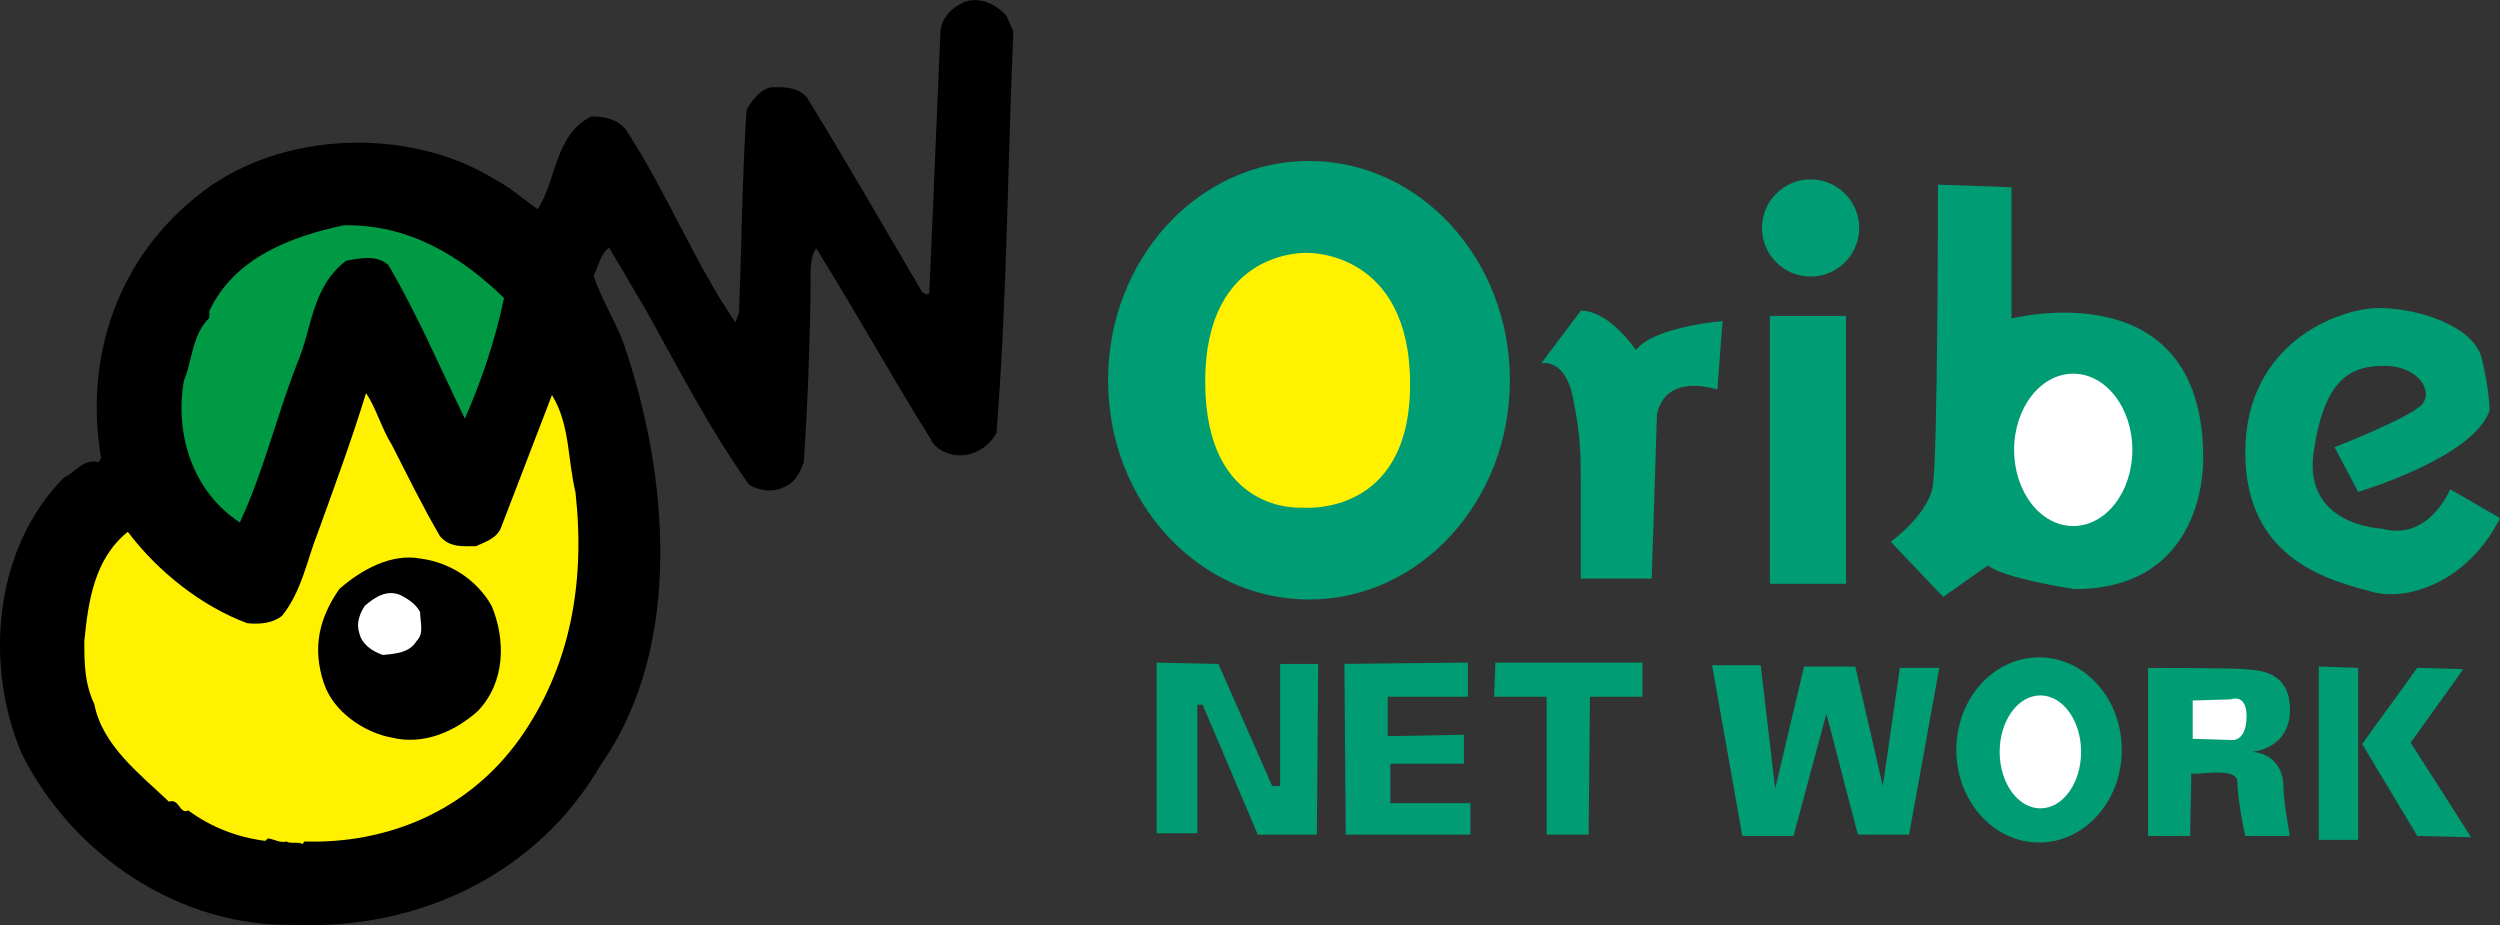 <?xml version="1.0" encoding="UTF-8"?>
<svg id="_レイヤー_1" data-name="レイヤー 1" xmlns="http://www.w3.org/2000/svg" viewBox="0 0 658.56 243.7">
  <rect x="0" y="0" width="658.56" height="243.7" fill="#333333" stroke="none"/>
  <defs>
    <style>
      .cls-1 {
        fill: #fff;
      }

      .cls-2 {
        fill: #094;
      }

      .cls-3 {
        fill: #fff100;
      }

      .cls-4 {
        fill: #009c74;
      }
    </style>
  </defs>
  <g>
    <path d="M265.12,4.16l1.81,4.09c-1.48,34.89-1.64,70.26-4.42,105.66-1.63,3.43-5.56,6.04-9.49,6.04-3.28,0-6.56-1.47-8.03-4.58-10.33-16.55-19.66-33.42-29.98-49.95-1.8,2.45-1.47,6.71-1.47,9.83-.16,14.91-.83,32.26-1.81,46.51-.98,2.78-2.29,5.4-5.23,6.55-2.79,1.47-6.71.99-9.18-.65-10.49-14.73-18.51-30.47-27.18-46.03-3.28-5.4-6.4-10.97-9.68-16.37-2.29,1.48-2.78,4.92-4.09,7.36,1.97,6.06,5.57,11.63,7.86,17.7,11.8,34.22,16.05,79.76-5.9,111.04-16.86,29.16-48.32,43.57-80.42,42.26-30.3.82-58.81-18.18-72.24-45.21-9.83-23.25-7.36-53.87,11.14-72.56,3.27-1.47,4.91-5.09,9.17-4.09l.66-1.14c-4.58-26.54,4.42-53.07,26.53-69.95,20.96-16.21,54.71-17.36,77.15-3.43,3.93,1.97,7.53,5.25,11.3,7.86,5.08-7.7,4.43-19.49,14.09-24.4,3.76-.17,8.03.98,9.99,4.75,10.48,16.37,17.21,33.58,28.02,49.47l.97-2.62c.66-17.36.82-35.71,1.97-53.39,1.3-2.3,3.76-5.58,6.55-5.91,3.28-.15,7.05,0,9.33,2.63,10.49,17.03,20.31,34.23,30.47,51.43.48,0,1.15.98,1.8.16l2.95-69.28c.33-2.78,2.3-5.25,4.91-6.71,4.09-2.63,9.34-.67,12.44,2.95Z"/>
    <path class="cls-2" d="M132.77,78.51c-2.28,10.98-5.9,21.79-10.32,31.78-6.38-13.11-12.44-27.35-20.14-40.46-3.11-2.78-7.36-1.8-11.13-1.15-9.18,7.05-8.85,17.69-12.94,27.19-5.41,13.76-8.84,28.51-15.07,41.76-12.29-8.01-17.21-23.08-14.74-37.34,2.28-5.4,2.13-12.12,6.71-16.54v-1.8c6.55-14.09,21.62-19.65,35.38-22.6,16.88-.34,30.63,7.86,42.25,19.15Z"/>
    <path class="cls-3" d="M103.3,117.34c4.1,8.03,8.02,16.06,12.61,23.91,2.62,3.12,6.22,2.62,9.49,2.62,2.47-1.14,5.74-2.13,6.72-5.24,4.43-11.47,8.85-23.09,13.28-34.56,4.74,7.7,4.08,16.7,6.21,25.71,2.63,24.08-1.48,46.19-14.74,64.87-13.92,19.49-35.54,27.68-56.67,27.02l-.49.65c-1.31-.65-3.27,0-4.27-.65-1.63.49-3.26-.66-4.91-.81l-.65.65c-7.53-.98-14.24-3.6-20.3-8.03-2.3,1.15-2.3-3.28-5.08-2.3-7.54-7.19-17.54-14.74-19.66-25.71-2.46-5.24-2.63-9.98-2.63-16.55.99-9.99,2.46-21.63,11.47-28.83,7.87,10.48,19.5,19.66,31.46,24.08,3.44.33,6.71,0,9.17-1.97,5.24-6.55,6.55-14.74,9.5-22.11,4.43-12.29,8.84-24.24,12.61-36.52,2.62,3.76,4.09,9.34,6.88,13.76Z"/>
    <path d="M129.51,159.6c3.76,9,3.6,20.13-3.62,27.69-6.21,5.56-14.41,9-22.59,7.03-7.37-1.31-15.57-6.87-18.01-14.42-3.11-9.33-1.16-17.18,4.09-24.73,5.73-5.07,13.75-9.5,21.45-8.02,7.37.98,14.58,5.24,18.68,12.45Z"/>
    <path class="cls-1" d="M110.67,161.24c0,2.78,1.14,5.57-.98,7.69-1.97,3.28-6.23,3.28-8.84,3.61-2.79-.99-5.58-2.79-6.23-5.89-.82-2.46.16-5.08,1.47-7.05,2.62-2.3,5.9-4.43,9.51-2.79,2.13,1.14,3.93,2.3,5.08,4.43Z"/>
  </g>
  <g>
    <path class="cls-4" d="M416.42,81.84l-10.38,13.83s6.23-1.38,8.3,8.99c2.08,10.38,2.08,15.22,2.08,23.52v24.21h18.68l1.38-42.89s.69-11.07,15.91-6.92l1.38-17.99s-17.99,1.39-22.83,7.61c0,0-6.92-10.37-14.53-10.37Z"/>
    <path class="cls-4" d="M489.75,60.05c0,7.07-5.73,12.8-12.8,12.8s-12.8-5.73-12.8-12.8,5.73-12.8,12.8-12.8,12.8,5.73,12.8,12.8Z"/>
    <rect class="cls-4" x="466.23" y="83.22" width="20.06" height="70.56"/>
    <path class="cls-4" d="M510.51,48.63l19.37.7v34.59s50.5-13.14,50.5,36.67c0,0,1.33,33.2-31.79,34.55-.69.03-1.39.04-2.11.04,0,0-18.68-2.77-22.83-6.23l-11.76,8.29-13.84-14.52s9.68-6.92,11.07-14.53c1.38-7.61,1.38-79.56,1.38-79.56Z"/>
    <path class="cls-1" d="M561.71,118.5c0,11.09-6.97,20.07-15.57,20.07s-15.57-8.98-15.57-20.07,6.97-20.06,15.57-20.06,15.57,8.98,15.57,20.06Z"/>
    <path class="cls-4" d="M397.74,100.17c0,31.91-23.7,57.76-52.93,57.76s-52.92-25.86-52.92-57.76,23.7-57.77,52.92-57.77,52.93,25.86,52.93,57.77Z"/>
    <path class="cls-4" d="M614.98,117.81l6.22,11.76s30.44-8.99,34.6-21.45c0,0,0-5.53-2.08-13.83-2.08-8.3-16.6-13.15-26.98-13.15s-35.28,9-35.28,38.05,23.53,33.89,33.21,36.66c9.69,2.77,25.6-2.77,33.9-19.37l-13.14-7.61s-5.54,13.83-17.98,10.38c0,0-20.76-.69-17.99-20.06,2.77-19.37,9.69-22.83,18.68-22.83s13.14,6.92,9.68,10.38c-3.45,3.46-22.83,11.07-22.83,11.07Z"/>
    <path class="cls-4" d="M304.69,174.54v44.97h10.72v-33.89h1.39l14.53,34.25h15.56l.35-44.98h-10.03v32.17h-2.08l-14.18-32.17-16.26-.34Z"/>
    <polygon class="cls-4" points="354.15 174.88 354.5 219.86 387.36 219.86 387.36 211.56 366.26 211.56 366.26 201.18 385.63 201.18 385.63 193.56 365.57 193.92 365.57 183.54 386.67 183.54 386.67 174.54 354.15 174.88"/>
    <path class="cls-4" d="M393.93,174.54h38.74v9h-13.84l-.34,36.32h-11.07v-36.32h-13.84l.34-9Z"/>
    <path class="cls-4" d="M451.01,175.24h12.8l3.81,32.51,7.61-32.17h13.49l7.26,31.48,4.49-31.13h10.38l-7.95,43.93h-13.49l-8.3-31.83-8.65,32.17h-13.49l-7.96-44.97Z"/>
    <path class="cls-4" d="M558.93,197.54c0,13.47-9.75,24.4-21.79,24.4s-21.79-10.92-21.79-24.4,9.75-24.38,21.79-24.38,21.79,10.91,21.79,24.38Z"/>
    <path class="cls-1" d="M548.21,198.07c0,8.22-4.8,14.87-10.72,14.87s-10.73-6.66-10.73-14.87,4.8-14.88,10.73-14.88,10.72,6.67,10.72,14.88Z"/>
    <path class="cls-4" d="M565.86,175.93v44.27h11.06s.35-17.64.35-16.6,12.1-2.08,12.1,2.42,2.08,14.19,2.08,14.19h11.77s-1.73-9-1.73-13.15-2.42-8.64-8.3-8.99c0,0,10.04-.69,10.04-11.07s-8.31-10.38-11.77-10.72c-3.46-.34-25.59-.34-25.59-.34Z"/>
    <path class="cls-4" d="M610.83,175.58v45.66h10.37v-45.31l-10.37-.35Z"/>
    <polygon class="cls-4" points="636.77 175.93 636.11 176.84 622.24 195.99 636.77 220.2 650.95 220.56 635.04 195.64 648.88 176.27 636.77 175.93"/>
    <path class="cls-3" d="M344.47,66.62s26.98-.69,26.98,34.59-28.37,32.51-28.37,32.51c0,0-25.6,2.08-25.6-33.21s26.98-33.9,26.98-33.9Z"/>
    <path class="cls-1" d="M577.62,184.57v10.04l10.72.34s3.46,0,3.46-6.23-4.15-4.49-4.15-4.49l-11.07.33"/>
  </g>
</svg>